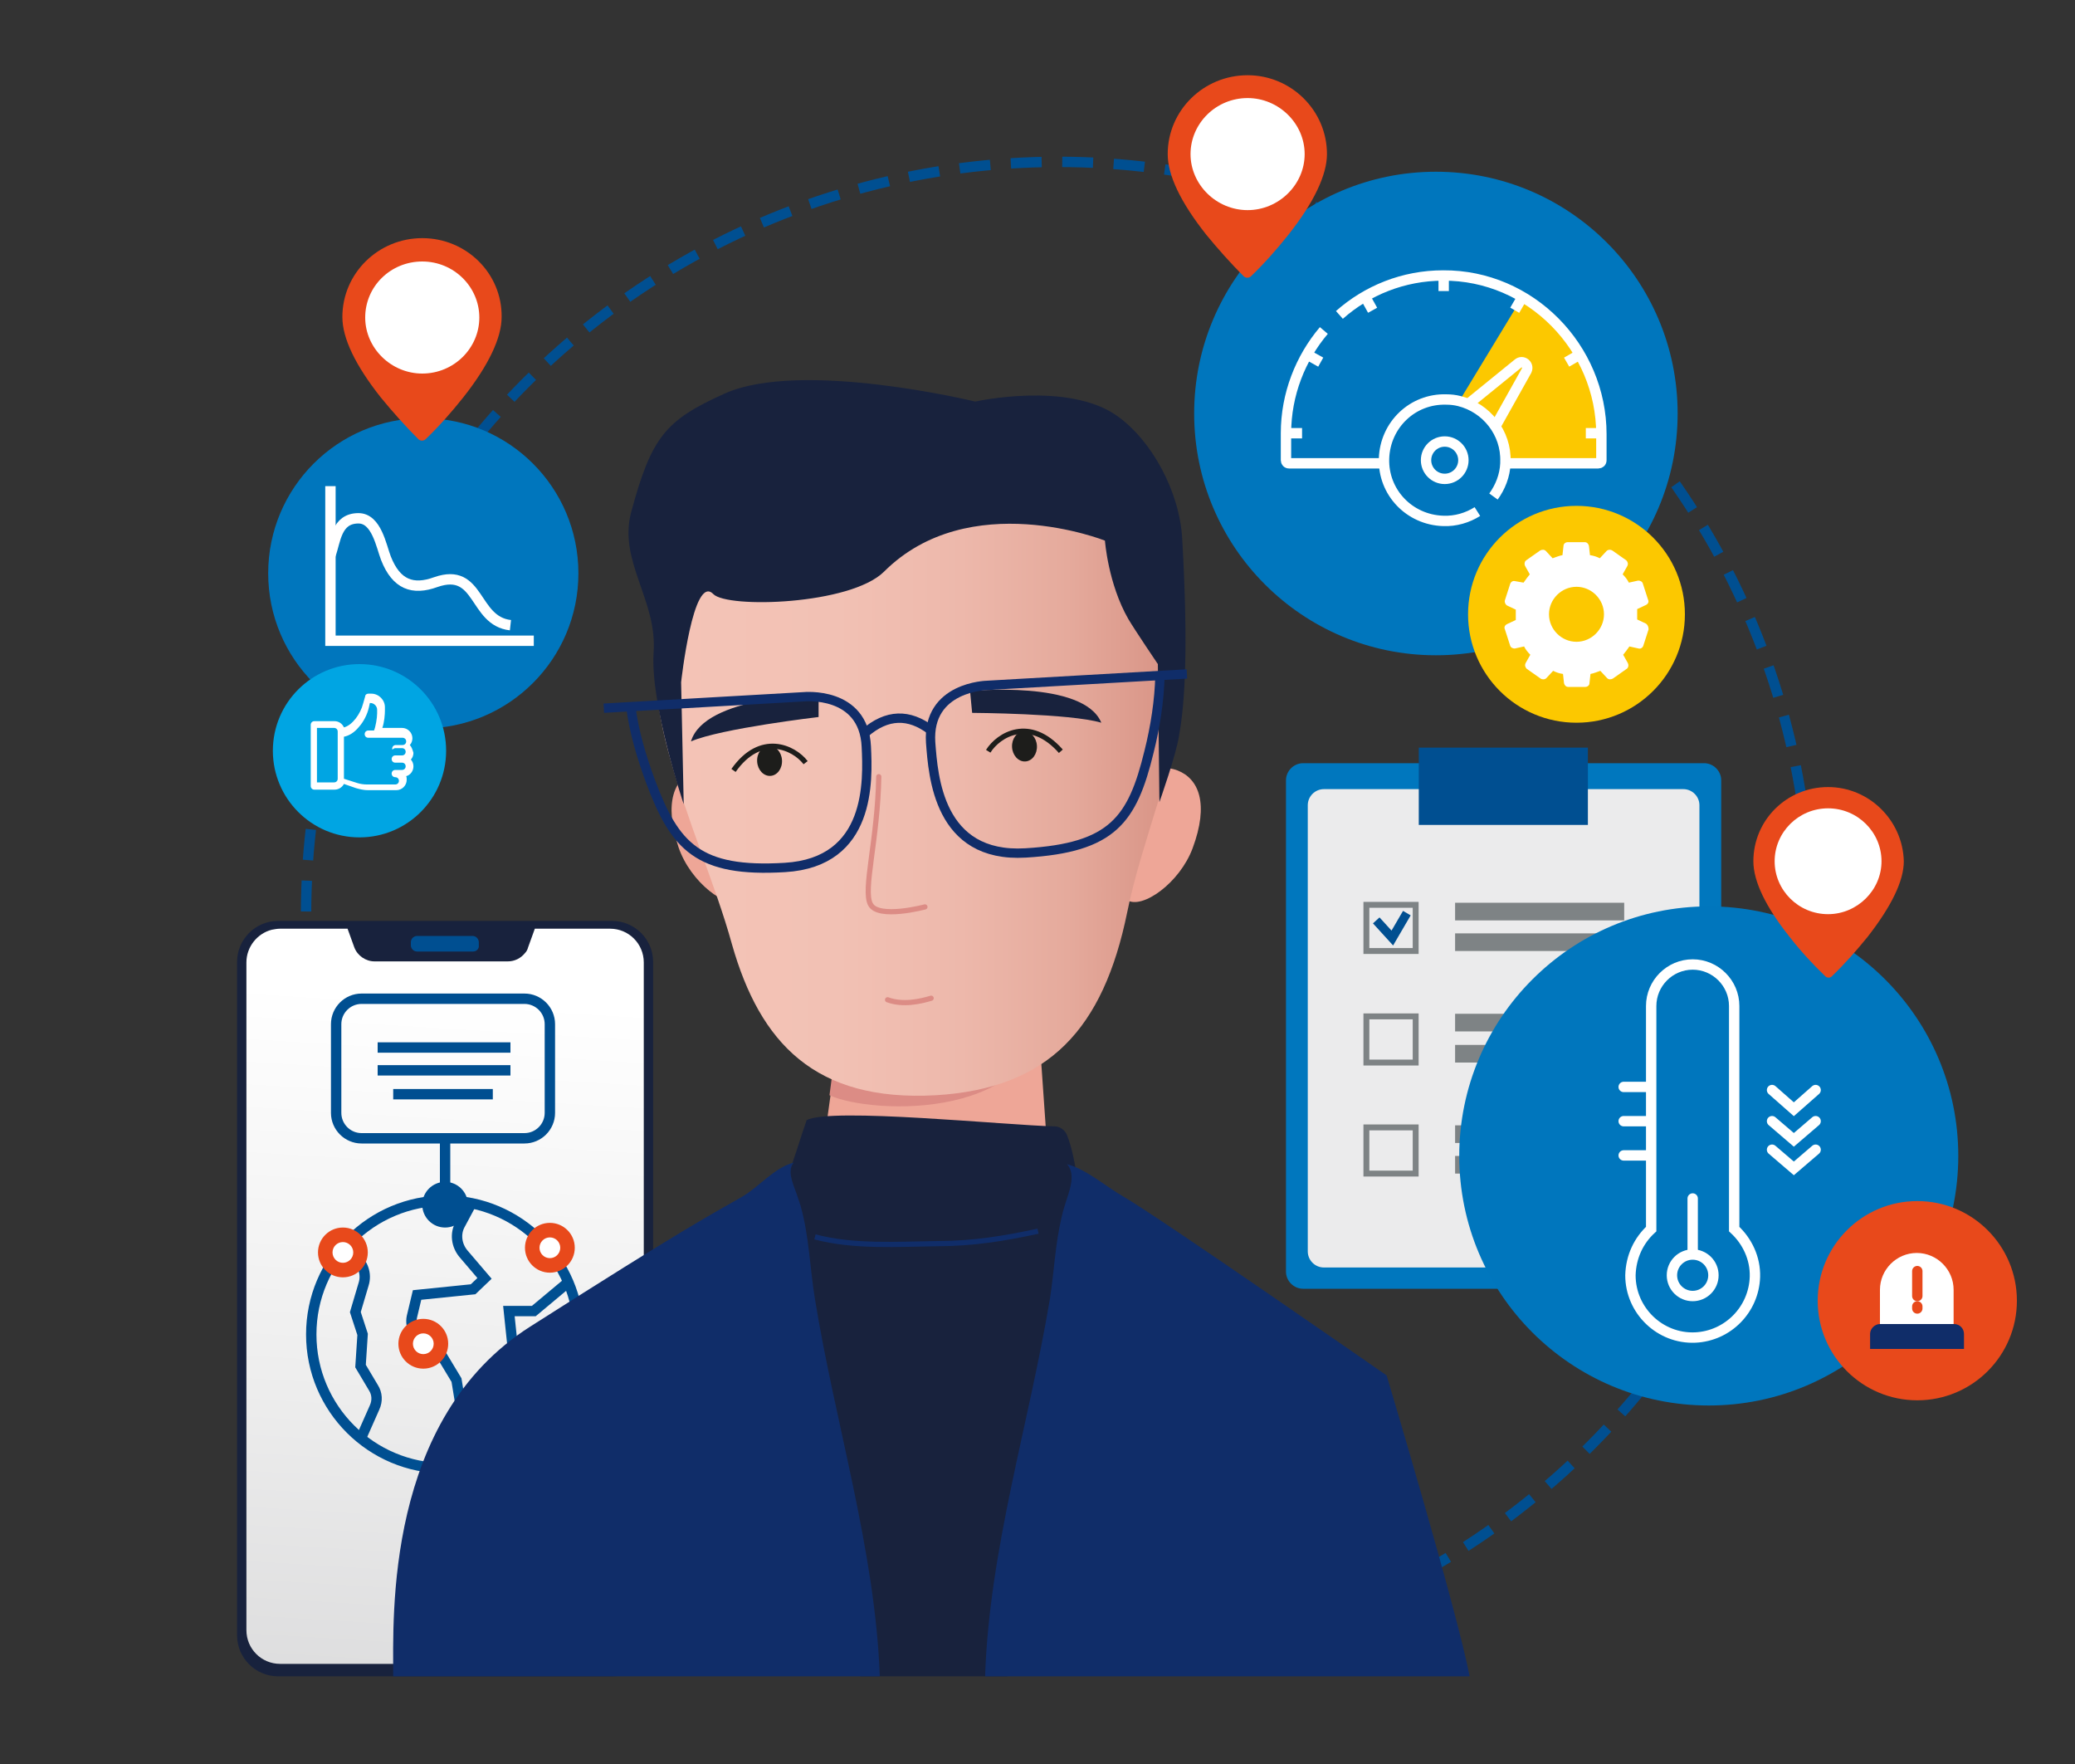 <?xml version="1.0" encoding="UTF-8"?>
<svg xmlns="http://www.w3.org/2000/svg" xmlns:xlink="http://www.w3.org/1999/xlink" version="1.1" id="Ebene_1" x="0px" y="0px" viewBox="0 0 400 340" style="enable-background:new 0 0 400 340;" xml:space="preserve">
<rect x="0" y="0" width="400" height="340" fill="#333333" stroke="none"/>
<style type="text/css">
	.st0{opacity:0.5;}
	.st1{fill:#00A5E3;}
	.st2{fill:#0077BE;}
	.st3{fill:#EBEBEC;}
	.st4{fill:#004F91;}
	.st5{fill:none;stroke:#7E8385;stroke-width:1.138;stroke-miterlimit:10;}
	.st6{fill:#7E8385;}
	.st7{fill:none;stroke:#004F91;stroke-width:1.707;stroke-miterlimit:10;}
	.st8{fill:none;stroke:#004F91;stroke-width:2;stroke-miterlimit:10;stroke-dasharray:5.948,3.966;}
	.st9{fill:#18223D;}
	.st10{fill:#102D69;}
	.st11{fill:url(#SVGID_1_);}
	.st12{fill:none;stroke:#102D69;stroke-miterlimit:10;}
	.st13{fill:#FCC800;}
	.st14{fill:#0076BD;}
	.st15{fill:url(#SVGID_00000048499715132692501050000014420674730855131023_);}
	.st16{fill:url(#SVGID_00000143577169416519226680000009181632876545371057_);}
	.st17{fill:#EF7D00;}
	.st18{fill:#EA5B0C;}
	.st19{fill:#F7A600;}
	.st20{fill:url(#SVGID_00000115497830233196809560000017197812917588982435_);}
	.st21{fill:#FFCB00;}
	.st22{fill:#F18A00;}
	.st23{fill:#FFFFFF;}
	.st24{fill:#B8BABC;}
	.st25{fill:none;stroke:#E8491B;stroke-width:4.174;stroke-linecap:round;}
	.st26{fill:#EBEBEC;stroke:#5F6566;stroke-width:4.174;stroke-linecap:round;}
	.st27{fill:none;stroke:#7E8385;stroke-width:3.131;}
	.st28{fill:none;stroke:#E8491B;stroke-miterlimit:10;}
	.st29{fill:#EEA697;}
	.st30{fill:#DC8C85;}
	.st31{fill:url(#SVGID_00000158734396560496804190000003565047565726805136_);}
	.st32{fill:none;stroke:#E8491B;stroke-width:5;stroke-miterlimit:10;}
	.st33{fill:none;stroke:#EF7D00;stroke-width:4;stroke-miterlimit:10;}
	.st34{fill:none;stroke:#FFFFFF;stroke-width:5;stroke-linecap:round;stroke-linejoin:round;}
	.st35{fill:url(#SVGID_00000152978009108871643210000009993346993533995428_);}
	.st36{fill:url(#SVGID_00000161595565468412572460000001256285106801201055_);}
	.st37{fill:#FFEFB2;}
	.st38{fill:url(#SVGID_00000018238129795321966340000001337471180279524759_);}
	.st39{fill:url(#SVGID_00000092417378400425796950000005460178664866049414_);}
	.st40{fill:url(#SVGID_00000146473491323119790840000009373391552044325785_);}
	.st41{fill:url(#SVGID_00000065058744288373865650000012981034096073550984_);}
	.st42{fill:url(#SVGID_00000167395316910470847950000015922313007784667037_);}
	.st43{fill:url(#SVGID_00000159435601681617201950000012118481786879137980_);}
	.st44{fill:url(#SVGID_00000091734949421641625040000017315864964256479117_);}
	.st45{fill:url(#SVGID_00000044878413286515727350000015969926384558914703_);}
	.st46{fill:url(#SVGID_00000143579660356392443940000011489038868868726682_);}
	.st47{fill:url(#SVGID_00000093888682301228811670000006070134556977058483_);}
	.st48{fill:none;stroke:#EBEBEC;stroke-width:2.456;stroke-miterlimit:10;stroke-dasharray:5.948,3.966;}
	.st49{fill:#B5B7B9;}
	.st50{fill:#5F6566;}
	.st51{fill:#1D1D1B;}
	.st52{fill:none;stroke:#E8491B;stroke-width:1.799;stroke-miterlimit:10;}
	.st53{fill:none;stroke:#DC8C85;stroke-linecap:round;stroke-linejoin:round;stroke-miterlimit:10;}
	.st54{fill:none;stroke:#1D1D1B;stroke-miterlimit:10;}
	.st55{fill:url(#SVGID_00000157282311558070474870000000701271677461777072_);}
	.st56{fill:#E8491B;}
	.st57{fill:#18223D;stroke:#B5B7B9;stroke-width:1.11;}
	.st58{fill-rule:evenodd;clip-rule:evenodd;fill:#FFFFFF;}
	.st59{fill:none;stroke:#FFFFFF;stroke-width:2;stroke-linejoin:round;stroke-miterlimit:10;}
	.st60{fill:none;stroke:#004F91;stroke-width:1.802;stroke-miterlimit:10;stroke-dasharray:4.365,2.91;}
	.st61{fill:url(#SVGID_00000023993043017315164780000013719403966122902207_);}
	.st62{fill:none;stroke:#F18A00;stroke-width:2;stroke-miterlimit:10;}
	.st63{fill:none;stroke:#F18A00;stroke-width:1.969;stroke-miterlimit:10;}
	.st64{fill:#344040;}
	.st65{fill:none;stroke:#E8491B;stroke-width:3.641;stroke-miterlimit:10;}
	.st66{fill:none;}
	.st67{clip-path:url(#SVGID_00000139291090663759423970000017556454819188225212_);fill:#7E8385;}
	.st68{fill:none;stroke:#0077BE;stroke-width:1.75;stroke-miterlimit:10;stroke-dasharray:5,3;}
	.st69{fill:#E2E2E6;}
	.st70{clip-path:url(#SVGID_00000030477690101706198210000015218799198155965349_);}
	.st71{fill:none;stroke:#FFFFFF;stroke-width:1.802;stroke-miterlimit:10;stroke-dasharray:4.365,2.91;}
	.st72{fill:#FFFFFF;stroke:#004F91;stroke-width:2;}
	.st73{fill:none;stroke:#B5B7B9;stroke-width:2;stroke-linecap:round;}
	.st74{fill:none;stroke:#004F91;stroke-width:2;stroke-linecap:round;}
	.st75{fill:none;stroke:#EA5B0C;stroke-width:3;stroke-linecap:round;stroke-linejoin:round;stroke-miterlimit:10;}
	.st76{fill:none;stroke:#E8491B;stroke-width:1.802;stroke-miterlimit:10;stroke-dasharray:4.365,2.91;}
	.st77{fill:#DFDBE6;}
	.st78{fill:none;stroke:url(#SVGID_00000011010732785382378080000007289817391470646706_);stroke-width:6;stroke-miterlimit:10;}
	.st79{fill:#ED7900;}
	.st80{fill:#E95900;}
	.st81{fill:#E84A09;}
	.st82{fill:#EF8500;}
	.st83{fill:#F4A200;}
	.st84{fill:#00A9E5;}
	.st85{fill:#004C91;}
	.st86{fill:#8E3A8E;}
	.st87{fill:#E94491;}
	.st88{fill:#E5338B;}
	.st89{fill:#BB388C;}
	.st90{fill:#37245D;}
	.st91{fill:#7356A0;}
	.st92{fill:url(#SVGID_00000176739011076980617420000010058030584383950474_);}
	.st93{fill:#4C2E75;}
	.st94{fill:#226E6A;}
	.st95{fill:#389A92;}
	.st96{fill:#60BEBB;}
	.st97{fill:#134744;}
	.st98{fill:#1B1C20;}
	.st99{fill:none;stroke:#ED7900;stroke-width:2;stroke-miterlimit:10;}
	.st100{fill:none;stroke:#102D69;stroke-width:2;stroke-miterlimit:10;}
	.st101{fill:url(#SVGID_00000131327929687483522530000008575499149452995261_);}
	.st102{fill:url(#SVGID_00000042004316100340298130000004349187609735456401_);}
	.st103{fill:url(#SVGID_00000083767868557728899790000009308267645080609726_);}
	.st104{fill:url(#SVGID_00000152266052613665337140000015963974594714119340_);}
	.st105{fill:url(#SVGID_00000164484201287365251660000004595380642644491708_);}
	.st106{fill:url(#SVGID_00000101783621544032328740000005683849946382062258_);}
	.st107{fill:url(#SVGID_00000080165369513256446360000007877549333498104710_);}
	.st108{fill:url(#SVGID_00000021097595838731668900000005079838412767245759_);}
	.st109{fill:url(#SVGID_00000003807566116624311620000013469628460555937471_);}
	.st110{fill:url(#SVGID_00000101800997017663863320000010100098053810814343_);}
	.st111{fill:url(#SVGID_00000069366125858415726950000010153373252659703466_);}
	.st112{fill:url(#SVGID_00000059288099585521663950000009962893444296850568_);}
	.st113{fill:url(#SVGID_00000160911059243507054380000004538512771116580512_);}
	.st114{fill:url(#SVGID_00000052817933927205885530000008279500317685485209_);}
	.st115{fill:url(#SVGID_00000114070913468318828020000001793745089121665706_);}
	.st116{fill:url(#SVGID_00000043433696596835719000000005193611837442219695_);}
	.st117{fill:url(#SVGID_00000098919821399627859060000009357707742096336575_);}
	.st118{fill:url(#SVGID_00000152965396754489005500000017696441173541477034_);}
	.st119{fill:url(#SVGID_00000062881580879587387510000012250245141384919474_);}
	.st120{fill:url(#SVGID_00000068635927359835153450000004043419792015558787_);}
	.st121{fill:url(#SVGID_00000059272769305567036900000013001330895686269824_);}
	.st122{fill:none;stroke:#000000;stroke-width:0.75;stroke-miterlimit:10;}
	.st123{clip-path:url(#SVGID_00000128450737775803523540000012772243701732786835_);}
	.st124{clip-path:url(#SVGID_00000080168559826145183830000008350186226293777586_);fill:#FFCB00;}
	.st125{clip-path:url(#SVGID_00000080168559826145183830000008350186226293777586_);fill:#F7A600;}
	.st126{clip-path:url(#SVGID_00000080168559826145183830000008350186226293777586_);fill:#F18A00;}
	.st127{clip-path:url(#SVGID_00000080168559826145183830000008350186226293777586_);fill:#EF7D00;}
	.st128{clip-path:url(#SVGID_00000080168559826145183830000008350186226293777586_);fill:#EA5B0C;}
	.st129{clip-path:url(#SVGID_00000080168559826145183830000008350186226293777586_);fill:#E8491B;}
	.st130{fill:url(#SVGID_00000155104948697119838000000011657388707441041824_);}
	.st131{fill:url(#SVGID_00000100349210749036613880000004995027145088661416_);}
	.st132{fill:url(#SVGID_00000038415361645017601710000004781897935228815493_);}
	.st133{fill:none;stroke:#102D69;stroke-width:1.799;stroke-miterlimit:10;}
	.st134{fill:url(#SVGID_00000013895407941091651000000014755929387368827529_);}
	.st135{fill:url(#SVGID_00000094598195905535462960000005303804656394048936_);}
	.st136{fill:url(#SVGID_00000025404555063011581840000009242981534940884879_);}
	.st137{fill:url(#SVGID_00000181052801758347001440000007559999810590202019_);}
	.st138{fill:url(#SVGID_00000101810561772785925440000013202319971932938125_);}
	.st139{fill:url(#SVGID_00000158019103766721905500000016083313778396937122_);}
	.st140{fill:url(#SVGID_00000166659304592245094730000016981330778424230827_);}
	.st141{fill:url(#SVGID_00000065062475194964644900000001864103077556661917_);}
	.st142{fill:url(#SVGID_00000047037425679958936150000015710849123900264583_);}
	.st143{fill:url(#SVGID_00000124133478654301268410000017304784759672938386_);}
	.st144{fill:url(#SVGID_00000025432255045157684230000016078217713196061629_);}
	.st145{fill:url(#SVGID_00000029751553445716932590000014353883830381427632_);}
	.st146{fill:url(#SVGID_00000040567222108266282720000017714449369762968211_);}
	.st147{fill:url(#SVGID_00000043448253771176767590000011736807876552327050_);}
	.st148{clip-path:url(#SVGID_00000166642964309713198650000002653741845945825429_);}
	.st149{fill:url(#SVGID_00000176019129026347551060000008775815563030468758_);}
	.st150{fill:none;stroke:#EF7D00;stroke-width:1.802;stroke-miterlimit:10;stroke-dasharray:4.365,3;}
	.st151{fill:none;stroke:#EF7D00;stroke-width:2;stroke-miterlimit:10;stroke-dasharray:4.365,3;}
	.st152{fill:none;stroke:#004F91;stroke-width:1.913;stroke-miterlimit:10;stroke-dasharray:4.633,3.088;}
	.st153{fill:none;stroke:#EBEBEC;stroke-width:1.802;stroke-miterlimit:10;}
	.st154{fill:url(#SVGID_00000155109922395183346840000016368974120865783443_);}
	.st155{fill:url(#SVGID_00000121983432723511241480000016073541766305599384_);}
	.st156{fill:url(#SVGID_00000166665332531446552830000003805555562026904985_);}
	.st157{fill:url(#SVGID_00000049937067725672831170000012350414468805369480_);}
	.st158{clip-path:url(#SVGID_00000143591212679064002750000006464430528442220212_);fill:#7E8385;}
	.st159{clip-path:url(#SVGID_00000125569176449322613270000002780054721500620966_);}
	.st160{fill:none;stroke:#004F91;stroke-width:2;stroke-miterlimit:10;}
	.st161{fill:none;stroke:#E8491B;stroke-width:2;stroke-miterlimit:10;}
	.st162{fill:none;stroke:#FFFFFF;stroke-width:1.75;stroke-linecap:round;stroke-miterlimit:10;}
	.st163{fill:#FFFFFF;stroke:#FFFFFF;stroke-width:1.75;stroke-linecap:round;stroke-miterlimit:10;}
	.st164{fill:url(#SVGID_00000080175107114558596800000017194562018288891783_);}
	.st165{fill:none;stroke:#18223D;stroke-miterlimit:10;}
	.st166{fill:none;stroke:#FFFFFF;stroke-width:1.75;stroke-linecap:round;stroke-linejoin:round;stroke-miterlimit:10;}
	.st167{fill:none;stroke:#EF7D00;stroke-width:2.456;stroke-miterlimit:10;stroke-dasharray:5.948,3.966;}
	.st168{fill:none;stroke:#FFFFFF;stroke-width:2;stroke-linecap:round;stroke-miterlimit:10;}
	.st169{fill:#D58E1E;}
	.st170{fill:none;stroke:#B8BABC;stroke-width:2;stroke-miterlimit:10;}
	.st171{fill:none;stroke:#B8BABC;stroke-width:1.969;stroke-miterlimit:10;}
	.st172{clip-path:url(#SVGID_00000145750398649725349310000006012919550463776132_);fill:#F7A600;}
	.st173{clip-path:url(#SVGID_00000071535887306127106250000012952643145761626039_);}
	.st174{fill:url(#SVGID_00000175300301303895895230000004343972408523292075_);}
	.st175{fill:url(#SVGID_00000170988420744616249430000004653198857767867053_);}
	.st176{fill:url(#SVGID_00000103951793228740158560000014353942840728526981_);}
	.st177{clip-path:url(#SVGID_00000035502398239336788020000013242911775598751423_);fill:#EBEBEC;}
	.st178{clip-path:url(#SVGID_00000035502398239336788020000013242911775598751423_);fill:#B8BABC;}
	.st179{clip-path:url(#SVGID_00000035502398239336788020000013242911775598751423_);fill:#7E8385;}
	.st180{clip-path:url(#SVGID_00000035502398239336788020000013242911775598751423_);fill:#5F6566;}
	.st181{clip-path:url(#SVGID_00000035502398239336788020000013242911775598751423_);fill:#344040;}
	.st182{fill:none;stroke:#102D69;stroke-width:1.138;stroke-miterlimit:10;}
	.st183{fill:none;stroke:#102D69;stroke-width:1.707;stroke-miterlimit:10;}
	.st184{fill:none;stroke:#FFFFFF;stroke-width:2;stroke-miterlimit:10;}
	.st185{fill:none;stroke:#E8491B;stroke-width:2;stroke-linecap:round;stroke-miterlimit:10;}
	.st186{clip-path:url(#SVGID_00000051368660229134624580000008002061324127167389_);}
	.st187{opacity:0.24;fill:#00A5E3;}
	.st188{fill:none;stroke:#00A5E3;stroke-width:1.802;stroke-miterlimit:10;stroke-dasharray:4.365,2.91;}
	.st189{fill:url(#SVGID_00000033345337058838851550000008348969104570257812_);}
	.st190{clip-path:url(#SVGID_00000101807463962914797710000015318668898744332960_);}
	.st191{clip-path:url(#SVGID_00000059289722156735155640000010617631820728619709_);}
	.st192{clip-path:url(#SVGID_00000032626707580187886490000000454117662157710232_);}
	.st193{clip-path:url(#SVGID_00000145767222085312707590000002498630620619374743_);}
	.st194{clip-path:url(#SVGID_00000049933605702845587490000014686665138213722297_);}
	.st195{clip-path:url(#SVGID_00000148640823995415001840000016211862701366282659_);}
	.st196{fill:none;stroke:#FFCB00;stroke-width:2.717;stroke-miterlimit:10;}
	.st197{fill:none;stroke:#FFFFFF;stroke-width:2.456;stroke-miterlimit:10;}
	.st198{fill:#00A5E3;stroke:#FFFFFF;stroke-width:2.456;stroke-miterlimit:10;}
	.st199{fill:none;stroke:#FFCB00;stroke-width:3;stroke-miterlimit:10;}
	.st200{fill:#FFFFFF;stroke:#FFFFFF;stroke-width:0.639;stroke-miterlimit:10;}
	.st201{fill:none;stroke:#FFFFFF;stroke-width:2.552;stroke-linecap:round;}
	.st202{fill:#FFFFFF;stroke:#FFFFFF;stroke-width:0.693;}
	.st203{fill:#FFFFFF;stroke:#FFFFFF;stroke-width:0.462;}
	.st204{fill:none;stroke:#FFFFFF;stroke-width:1.847;stroke-linecap:round;stroke-linejoin:round;stroke-miterlimit:10;}
	.st205{fill:#F18A00;stroke:#FFFFFF;stroke-width:2;stroke-miterlimit:10;}
	.st206{fill:none;stroke:#B8BABC;stroke-miterlimit:10;}
</style>
<g>
	<path class="st2" d="M328.5,248.4h-77.3c-1.8,0-3.3-1.5-3.3-3.3v-94.7c0-1.8,1.5-3.3,3.3-3.3h77.3c1.8,0,3.3,1.5,3.3,3.3v94.7   C331.8,246.9,330.3,248.4,328.5,248.4z"></path>
	<path class="st3" d="M324.5,244.3h-69.3c-1.7,0-3.1-1.4-3.1-3.1v-86c0-1.7,1.4-3.1,3.1-3.1h69.3c1.7,0,3.1,1.4,3.1,3.1v86   C327.5,243,326.2,244.3,324.5,244.3z"></path>
	<rect x="273.5" y="144.1" class="st4" width="32.6" height="14.9"></rect>
	<g>
		<rect x="263.4" y="174.4" class="st5" width="9.5" height="8.9"></rect>
		<rect x="280.5" y="174" class="st6" width="32.6" height="3.4"></rect>
		<rect x="280.5" y="179.9" class="st6" width="28.8" height="3.4"></rect>
	</g>
	<g>
		<rect x="263.4" y="195.9" class="st5" width="9.5" height="8.9"></rect>
		<rect x="280.5" y="195.4" class="st6" width="23.6" height="3.4"></rect>
		<rect x="280.5" y="201.4" class="st6" width="31.2" height="3.4"></rect>
	</g>
	<g>
		<g>
			<rect x="263.4" y="217.3" class="st5" width="9.5" height="8.9"></rect>
			<rect x="280.5" y="216.9" class="st6" width="35.6" height="3.4"></rect>
		</g>
		<rect x="280.5" y="222.8" class="st6" width="31.9" height="3.4"></rect>
	</g>
	<polyline class="st7" points="265.3,177.4 268.4,180.8 271.2,176  "></polyline>
</g>
<circle class="st8" cx="204" cy="176.2" r="145"></circle>
<circle class="st14" cx="329.4" cy="222.8" r="48.1"></circle>
<g>
	<g>
		<path class="st9" d="M118,323.1H53.6c-4.3,0-7.9-3.5-7.9-7.9V185.4c0-4.3,3.5-7.9,7.9-7.9H118c4.3,0,7.9,3.5,7.9,7.9v129.9    C125.9,319.5,122.4,323.1,118,323.1z"></path>
		<path class="st4" d="M91.2,183.4H80.4c-0.7,0-1.2-0.6-1.2-1.2v-0.6c0-0.7,0.6-1.2,1.2-1.2h10.7c0.7,0,1.2,0.6,1.2,1.2v0.6    C92.4,182.9,91.8,183.4,91.2,183.4z"></path>
		<linearGradient id="SVGID_1_" gradientUnits="userSpaceOnUse" x1="89.453" y1="189.922" x2="80.976" y2="329.023">
			<stop offset="1.426899e-02" style="stop-color:#FFFFFF"></stop>
			<stop offset="0.576" style="stop-color:#EDEDED"></stop>
			<stop offset="1" style="stop-color:#DCDCDD"></stop>
		</linearGradient>
		<path class="st11" d="M117.6,179h-14.5l-1.3,3.6c-0.1,0.4-0.3,0.8-0.6,1.1c-0.8,1-2,1.6-3.3,1.6H72.2c-1.7,0-3.3-1.1-3.9-2.7    L67,179H54c-0.5,0-1.1,0.1-1.6,0.2c-2.8,0.7-4.9,3.3-4.9,6.3v31.1v97.6c0,3.6,2.9,6.5,6.5,6.5h37.9h25.7c3.6,0,6.5-2.9,6.5-6.5    v-26.6v-75.4v-26.7C124.1,181.9,121.2,179,117.6,179z"></path>
	</g>
</g>
<path class="st29" d="M214.9,157.8c-2.5,6.7-0.6,13.7,2.4,15.7c2.9,1.8,10.1-3.3,12.6-10c3.2-8.6,1.2-13.4-2.9-15  C222.9,146.9,218,149.6,214.9,157.8z"></path>
<path class="st29" d="M146,158.1c2.3,6.8,0.1,13.8-2.9,15.6c-2.9,1.7-10-3.6-12.3-10.4c-2.9-8.7-0.8-13.4,3.4-14.9  S143.2,149.8,146,158.1z"></path>
<path class="st29" d="M162.4,194.5l-4.5,32.5c15.6,12.2,30.5,13.3,44.6,3.3l-2.5-35.8H162.4z"></path>
<path class="st30" d="M162.2,193.7c1.2,2.3,36.1-1.2,39.4-1.2c0,23.9-33.8,22.3-41.7,18.6L162.2,193.7z"></path>
<linearGradient id="SVGID_00000089564283440683424150000003808732896711443376_" gradientUnits="userSpaceOnUse" x1="126.296" y1="147.711" x2="228.236" y2="147.711">
	<stop offset="0" style="stop-color:#F4C4B7"></stop>
	<stop offset="0.345" style="stop-color:#F2C1B4"></stop>
	<stop offset="0.579" style="stop-color:#EDB8AB"></stop>
	<stop offset="0.78" style="stop-color:#E5AA9C"></stop>
	<stop offset="0.961" style="stop-color:#D99587"></stop>
	<stop offset="1" style="stop-color:#D68F81"></stop>
</linearGradient>
<path style="fill:url(#SVGID_00000089564283440683424150000003808732896711443376_);" d="M128.7,144.4c3.6,13.6,9.2,26,12.4,37.6  c5.4,19,16,30.4,39.3,29.1c21.8-1.3,32.3-12.8,36.9-35.3c2.8-13.9,9.7-29.4,10.6-42c3.2-43.4-25.7-51-52.9-49.4  C148,86,117.4,101.6,128.7,144.4z"></path>
<path class="st53" d="M169.4,149.7c-0.2,12.1-3.1,21.8-1.6,24.6c1.5,2.9,10.5,0.5,10.5,0.5"></path>
<ellipse transform="matrix(0.998 -5.813443e-02 5.813443e-02 0.998 -8.28 8.874)" class="st51" cx="148.4" cy="146.7" rx="2.4" ry="2.9"></ellipse>
<path class="st54" d="M141.4,148.5c5.2-7.4,11.6-4.5,13.9-1.5"></path>
<ellipse transform="matrix(0.999 -5.426966e-02 5.426966e-02 0.999 -7.515 10.927)" class="st51" cx="197.4" cy="143.8" rx="2.4" ry="2.9"></ellipse>
<path class="st54" d="M204.5,144.8c-6-6.8-12-3.2-14,0"></path>
<path class="st53" d="M179.5,192.4c-2,0.6-5.4,1.4-8.4,0.3"></path>
<path class="st9" d="M157.8,133.9l0,4.3c0,0-18.8,2.2-24.6,4.7C135.8,134.1,157.8,133.9,157.8,133.9z"></path>
<path class="st9" d="M187,133.2l0.4,4.2c0,0,18.9,0.1,24.9,1.9C208.9,131,187,133.2,187,133.2z"></path>
<path class="st9" d="M223.5,154.6l-0.3-26.6c0,0-4.4-6.5-5.7-8.7c-3.9-6.8-4.5-15.1-4.5-15.1s-26.2-10.4-42.6,6  c-6.5,6.4-30.2,7.1-32.9,4.3c-3.9-4-6.2,17-6.2,17l0.5,23.5c0,0-6.5-19.2-5.8-29.3c0.7-10.1-6.9-17.6-4.3-27.1  c3.9-14.4,6.6-17.6,17.9-22.7c14.7-6.7,48.4,1.5,48.4,1.5s17.9-4,27.4,2.8c6.6,4.7,12,14.5,12.5,23.7c1.2,21.3,0.5,31.7-0.6,37.8  C226.8,145.3,223.5,154.6,223.5,154.6z"></path>
<g>
	<path class="st133" d="M116.4,136.5l38.5-2.2c0,0,11.6-1.2,12.1,9.6c0.3,6.5,1,22.3-15.7,23.3s-21.2-4-25.9-16.6   c-1.7-4.6-3.2-9.6-3.8-14.4"></path>
	<path class="st133" d="M228.8,129.9l-38.5,2.2c0,0-11.6,0.2-10.9,11c0.5,6.5,1.5,22.3,18.3,21.3c16.8-1,20.6-6.4,23.8-19.5   c1.2-4.8,2-9.9,2.1-14.7"></path>
	<path class="st133" d="M179.4,140.7c-4.1-3.1-8.4-3.2-12.8,0.7"></path>
</g>
<path class="st9" d="M155.5,215.9c-1.9,5.4-3.2,10.7-5.9,15.5c-2.4,4.3-0.8,7.4,2.7,10.3c3.6,2.9,7.1,4.5,11.8,5  c9.2,1.2,15.5,2.6,24.8,2.7c7.6,0,10.9,0.5,15.9-3.6c2.4-2,7.8-4.7,6.9-8c-0.9-3.7-3.5-6.8-4.1-10.9c-0.4-2.7-0.9-5.5-1.9-8.1  c-0.4-1-1.4-1.7-2.4-1.7C194,216.9,160.1,213.4,155.5,215.9z"></path>
<path class="st9" d="M211.6,241.4c-0.7,2.3-1.5,4.6-2,6.7c-1.9,9.5-3.5,19.2-5,28.8c-1.7,11-3.5,22.3-6.3,33.1  c-1.2,4.4-2.7,8.7-4.1,13.1h-28.3c-0.5-1.7-0.9-3.9-1.3-5.2c-1.6-5.1-3.8-9.7-5.3-14.9c-2.8-9.1-5.7-18.9-7.3-28.4  c-2-12.2-2.5-24.1-3.3-36.4c-0.2-2.6,1.8-5,4.1-7.5c0.4,0.2,0.8,0.3,1.2,0.4c5.2,1.9,7.7,2.5,13.6,3.6c7.2,1.3,14.4,1.2,21.7,0.8  c5.1-0.2,10.2-0.5,15.3-0.6c0.7,0,1.4,0,2.2-0.1h0.1C210.1,234.8,212.5,238.2,211.6,241.4z"></path>
<path class="st12" d="M157.1,238.4c7.5,2,16.1,1.4,23.7,1.3c6.7,0,12.9-1,19.3-2.4"></path>
<path class="st10" d="M283.3,323.1h-93.4c0.8-24.5,8.5-48.8,12.5-72.8c0.8-5.2,1-10.3,2.2-15.5c0.2-0.9,0.4-1.7,0.7-2.6  c0.8-2.6,2.2-5.8,0.4-7.8c3.6,0.9,7.5,4.3,10.8,6.2c6.8,3.9,50.8,34.5,50.8,34.5S280.9,310.5,283.3,323.1z"></path>
<g>
	<g>
		<path id="path1815_00000145021332352286395890000015608784420761722039_" class="st12" d="M111.6,257.2    c0,14.3-11.6,25.8-25.8,25.8S60,271.5,60,257.2s11.6-25.8,25.8-25.8S111.6,243,111.6,257.2z"></path>
		<path id="path1819_00000175298029238403965160000011861174425655243707_" class="st12" d="M90.9,231.9l-2.2,4.1    c-1,1.8-0.7,4,0.6,5.6l4.1,4.8l-2.2,2.1l-10.8,1.1l-1,4.2c-0.4,1.9,0.6,3.9,2.4,4.6l2.1,0.8l4.1,6.8l0.8,4.9    c0.3,1.6,1.7,2.8,3.3,2.8c1.8,0,3.4-1.1,4.1-2.8l3-7.7l-1.1-10.5h4.8l6.7-5.6"></path>
		<path id="path1823_00000111160227436721384780000003263218989382211245_" class="st12" d="M66.1,240.5l2.3,1.8    c1.6,1.2,2.3,3.3,1.7,5.2l-1.6,5.4l1.4,4.3l-0.4,6.1l2.5,4.2c0.7,1.1,0.8,2.5,0.2,3.8l-2.7,6.1"></path>
	</g>
	<g>
		<path id="path1815_00000070828606641565280070000004306743472745132700_" class="st160" d="M111.6,257.2    c0,14.3-11.6,25.8-25.8,25.8S60,271.5,60,257.2s11.6-25.8,25.8-25.8S111.6,243,111.6,257.2z"></path>
		<path id="path1819_00000178927440425278926050000003454290599577717429_" class="st160" d="M90.9,231.9l-2.2,4.1    c-1,1.8-0.7,4,0.6,5.6l4.1,4.8l-2.2,2.1l-10.8,1.1l-1,4.2c-0.4,1.9,0.6,3.9,2.4,4.6l2.1,0.8l4.1,6.8l0.8,4.9    c0.3,1.6,1.7,2.8,3.3,2.8c1.8,0,3.4-1.1,4.1-2.8l3-7.7l-1.1-10.5h4.8l6.7-5.6"></path>
		<path id="path1823_00000157279949899567756480000003541751985740835234_" class="st160" d="M66.1,240.5l2.3,1.8    c1.6,1.2,2.3,3.3,1.7,5.2l-1.6,5.4l1.4,4.3l-0.4,6.1l2.5,4.2c0.7,1.1,0.8,2.5,0.2,3.8l-2.7,6.1"></path>
	</g>
</g>
<circle class="st4" cx="85.8" cy="232.2" r="4.4"></circle>
<line class="st160" x1="85.8" y1="219.4" x2="85.8" y2="232.2"></line>
<path class="st160" d="M101.1,219.4H69.7c-2.7,0-4.9-2.2-4.9-4.9v-17.1c0-2.7,2.2-4.9,4.9-4.9h31.4c2.7,0,4.9,2.2,4.9,4.9v17.1  C106,217.2,103.8,219.4,101.1,219.4z"></path>
<line class="st160" x1="72.8" y1="201.9" x2="98.4" y2="201.9"></line>
<line class="st160" x1="72.8" y1="206.3" x2="98.4" y2="206.3"></line>
<line class="st160" x1="75.8" y1="210.9" x2="95" y2="210.9"></line>
<path class="st10" d="M169.6,323.1H75.8c0-11.6-1.6-49.6,26.4-67.4c30.3-19.3,34-21.1,40.8-25c3.3-1.9,6.3-5.7,10-6.6  c-1.5,1.7,0.2,4.7,0.9,7c0.1,0.4,0.3,0.8,0.4,1.2c1.7,6,1.8,12,2.8,18.1C161,274.4,168.7,298.7,169.6,323.1z"></path>
<g>
	<ellipse class="st23" cx="352.3" cy="165.9" rx="11.1" ry="10.9"></ellipse>
	<g id="_26-share_00000026846715827365042700000001211577905132593851_">
		<g id="glyph_00000175286964939480947650000004957536901976214705_">
			<path class="st56" d="M352.4,151.7c-8,0-14.4,6.4-14.4,14.3c0,3.8,2.3,8.7,7,14.6c2.1,2.7,4.4,5.2,6.9,7.6c0.3,0.3,0.9,0.3,1.2,0     c2.5-2.4,4.7-4.9,6.9-7.6c4.6-5.9,7-10.8,7-14.6C366.8,158.1,360.3,151.7,352.4,151.7L352.4,151.7z M352.4,176.2     c-5.7,0-10.3-4.6-10.3-10.2c0-5.6,4.6-10.2,10.3-10.2c5.7,0,10.3,4.6,10.3,10.2S358,176.2,352.4,176.2z"></path>
		</g>
	</g>
</g>
<g>
	<circle class="st56" cx="66.1" cy="241.4" r="4.8"></circle>
	<circle class="st23" cx="66.1" cy="241.4" r="2"></circle>
</g>
<g>
	<circle class="st56" cx="106" cy="240.5" r="4.8"></circle>
	<circle class="st23" cx="106" cy="240.5" r="2"></circle>
</g>
<g>
	<circle class="st56" cx="81.6" cy="259" r="4.8"></circle>
	<circle class="st23" cx="81.6" cy="259" r="2"></circle>
</g>
<g>
	<g>
		<circle class="st14" cx="81.6" cy="110.5" r="29.9"></circle>
		<polyline class="st184" points="63.7,93.7 63.7,123.5 102.9,123.5   "></polyline>
		<path class="st184" d="M63.7,107c1-2.7,1.1-7.1,5.4-7.1c3.5,0,4.4,5.4,5.3,7.7c2,5.1,5.2,6.2,9.6,4.6c8.6-3,7.2,7.5,14.4,8.3"></path>
	</g>
	<g>
		<circle class="st1" cx="69.3" cy="144.7" r="16.7"></circle>
		<g>
			<g>
				<path class="st23" d="M79,143.6c0.3-0.3,0.5-0.8,0.5-1.3c0-1.1-0.9-2-2-2h-3.8c0.4-1.1,0.5-2.7,0.5-3.3v-0.7      c0-1.4-1.2-2.6-2.6-2.6H71c-0.3,0-0.6,0.2-0.6,0.5l-0.4,1.4c-0.5,2-2.1,4.2-3.7,4.6c-0.3-0.7-1-1.2-1.8-1.2h-3.9      c-0.4,0-0.7,0.3-0.7,0.7v11.8c0,0.4,0.3,0.7,0.7,0.7h3.9c0.8,0,1.5-0.5,1.8-1.1l2.3,0.8c0.7,0.2,1.5,0.4,2.3,0.4h5.5      c1.1,0,2-0.9,2-2c0-0.3,0-0.5-0.1-0.7c0.8-0.2,1.4-1,1.4-1.9c0-0.5-0.2-1-0.5-1.3c0.3-0.3,0.5-0.8,0.5-1.3      C79.5,144.4,79.3,143.9,79,143.6z M65.1,150.1c0,0.4-0.3,0.7-0.7,0.7h-3.3v-10.5h3.3c0.4,0,0.7,0.3,0.7,0.7V150.1z M76.2,144.2      h1.3c0.4,0,0.7,0.3,0.7,0.7c0,0.4-0.3,0.7-0.7,0.7h-1.3c-0.4,0-0.7,0.3-0.7,0.7s0.3,0.7,0.7,0.7h1.3c0.4,0,0.7,0.3,0.7,0.7      c0,0.4-0.3,0.7-0.7,0.7h-1.3c-0.4,0-0.7,0.3-0.7,0.7s0.3,0.7,0.7,0.7c0.4,0,0.7,0.3,0.7,0.7c0,0.4-0.3,0.7-0.7,0.7h-5.5      c-0.6,0-1.3-0.1-1.9-0.3l-2.5-0.8v-8.1c1-0.2,2-0.8,2.9-1.9c0.9-1,1.6-2.4,1.9-3.7l0.2-0.9h0.1c0.7,0,1.3,0.6,1.3,1.3v0.7      c0,0.9-0.3,2.6-0.6,3.3H71c-0.4,0-0.7,0.3-0.7,0.7s0.3,0.7,0.7,0.7h6.6c0.4,0,0.7,0.3,0.7,0.7c0,0.4-0.3,0.7-0.7,0.7h-1.3      c-0.4,0-0.7,0.3-0.7,0.7S75.8,144.2,76.2,144.2z"></path>
			</g>
		</g>
	</g>
	<g>
		<ellipse class="st23" cx="81.3" cy="61" rx="11.8" ry="11.6"></ellipse>
		<g id="_26-share_00000147206014200564826560000005166396924237926841_">
			<g id="glyph_00000106122980577325553780000006953016097176862898_">
				<path class="st56" d="M81.4,45.9c-8.5,0-15.4,6.8-15.4,15.2c0,4.1,2.5,9.3,7.4,15.5c2.3,2.8,4.7,5.5,7.3,8.1      c0.4,0.3,0.9,0.3,1.3,0c2.6-2.5,5-5.2,7.3-8.1c4.9-6.2,7.4-11.5,7.4-15.5C96.8,52.7,89.9,45.9,81.4,45.9L81.4,45.9z M81.4,72      c-6,0-11-4.9-11-10.8c0-6,4.9-10.8,11-10.8s11,4.9,11,10.8S87.5,72,81.4,72z"></path>
			</g>
		</g>
	</g>
</g>
<circle class="st14" cx="276.8" cy="79.7" r="46.6"></circle>
<g>
	<ellipse class="st23" cx="240.4" cy="29.5" rx="11.8" ry="11.6"></ellipse>
	<g id="_26-share_00000127729532372714786840000000706428193886559385_">
		<g id="glyph_00000137111936424201194530000016180291227360457636_">
			<path class="st56" d="M240.5,14.5c-8.5,0-15.4,6.8-15.4,15.2c0,4.1,2.5,9.3,7.4,15.5c2.3,2.8,4.7,5.5,7.3,8.1     c0.4,0.3,0.9,0.3,1.3,0c2.6-2.5,5-5.2,7.3-8.1c4.9-6.2,7.4-11.5,7.4-15.5C255.8,21.3,248.9,14.5,240.5,14.5L240.5,14.5z      M240.5,40.5c-6,0-11-4.9-11-10.8s4.9-10.8,11-10.8c6,0,11,4.9,11,10.8S246.5,40.5,240.5,40.5z"></path>
		</g>
	</g>
</g>
<g>
	<path class="st13" d="M308.1,89.3h-17.9c0-0.1,0-0.2,0-0.3c0.1-5.6-3.7-10.4-8.9-11.7l12.2-20.1c0,0,1.1-2.1,9.8,9.7   C312,78.6,308.1,89.3,308.1,89.3z"></path>
	<g>
		<path id="path5451" class="st184" d="M266.7,89.3h-18.2c-0.4,0-0.6-0.3-0.6-0.6v-5.2c0-7.5,2.8-14.5,7.3-19.8"></path>
		<path id="path5455" class="st184" d="M258.2,60.7c5.3-4.7,12.3-7.6,20-7.6c16.8-0.1,30.5,13.9,30.5,30.6v5c0,0.4-0.3,0.6-0.6,0.6    h-18.2"></path>
		<path id="path5459" class="st184" d="M288.2,82.3l6.1-10.9c0.5-1.1-0.8-2.1-1.7-1.3l-9.6,7.8"></path>
		<path class="st184" d="M284.8,98.6c-1.9,1.2-4.2,1.9-6.6,1.8c-6.5-0.2-11.6-5.5-11.4-12s5.5-11.6,12-11.4c0.9,0,1.7,0.1,2.5,0.3    c5.2,1.3,9.1,6.1,8.9,11.7c0,0.1,0,0.2,0,0.3c-0.1,2.4-1,4.6-2.3,6.4"></path>
		<path id="path5471" class="st184" d="M278.3,56.1v-3.1"></path>
		<path id="path5475" class="st184" d="M293.5,57.2l-1.5,2.6"></path>
		<path id="path5479" class="st184" d="M304.6,68.3l-2.6,1.5"></path>
		<path id="path5483" class="st184" d="M251,83.5l-3.1,0"></path>
		<path id="path5487" class="st184" d="M305.7,83.5h3.1"></path>
		<path id="path5491" class="st184" d="M254.6,69.8l-2.7-1.5"></path>
		<path id="path5495" class="st184" d="M264.6,59.8l-1.5-2.7"></path>
	</g>
	<circle class="st184" cx="278.5" cy="88.7" r="3.6"></circle>
</g>
<g>
	<circle class="st13" cx="303.9" cy="118.4" r="20.9"></circle>
</g>
<g>
	<g>
		<path class="st23" d="M317.3,120.2l-1.7-0.8c0-0.3,0-0.7,0-1c0-0.3,0-0.6,0-1l1.7-0.8c0.4-0.2,0.6-0.6,0.4-1l-1-3.1    c-0.1-0.4-0.5-0.6-0.9-0.6l-1.8,0.4c-0.3-0.6-0.7-1.1-1.2-1.6l0.9-1.6c0.2-0.4,0.1-0.8-0.2-1.1l-2.7-1.9c-0.3-0.2-0.8-0.2-1.1,0.1    l-1.3,1.4c-0.6-0.3-1.2-0.5-1.9-0.6l-0.2-1.8c-0.1-0.4-0.4-0.7-0.8-0.7h-3.3c-0.4,0-0.8,0.3-0.8,0.7l-0.2,1.8    c-0.6,0.1-1.3,0.4-1.9,0.6l-1.3-1.4c-0.3-0.3-0.7-0.3-1.1-0.1l-2.7,1.9c-0.3,0.2-0.4,0.7-0.2,1.1l0.9,1.6c-0.4,0.5-0.8,1-1.2,1.6    L292,112c-0.4-0.1-0.8,0.2-0.9,0.6l-1,3.1c-0.1,0.4,0.1,0.8,0.4,1l1.7,0.8c0,0.3,0,0.7,0,1c0,0.3,0,0.6,0,1l-1.7,0.8    c-0.4,0.2-0.6,0.6-0.4,1l1,3.1c0.1,0.4,0.5,0.6,0.9,0.6l1.8-0.4c0.3,0.6,0.7,1.1,1.2,1.6l-0.9,1.6c-0.2,0.4-0.1,0.8,0.2,1.1    l2.7,1.9c0.3,0.2,0.8,0.2,1.1-0.1l1.3-1.4c0.6,0.3,1.2,0.5,1.9,0.6l0.2,1.8c0.1,0.4,0.4,0.7,0.8,0.7h3.3c0.4,0,0.8-0.3,0.8-0.7    l0.2-1.8c0.6-0.1,1.3-0.4,1.9-0.6l1.3,1.4c0.3,0.3,0.7,0.3,1.1,0.1l2.7-1.9c0.3-0.2,0.4-0.7,0.2-1.1l-0.9-1.6    c0.4-0.5,0.8-1,1.2-1.6l1.8,0.4c0.4,0.1,0.8-0.2,0.9-0.6l1-3.1C317.8,120.8,317.6,120.4,317.3,120.2L317.3,120.2z M303.9,123.7    c-2.9,0-5.3-2.4-5.3-5.3s2.4-5.3,5.3-5.3s5.3,2.4,5.3,5.3S306.8,123.7,303.9,123.7z"></path>
	</g>
</g>
<g>
	<polyline class="st168" points="341.6,221.6 345.8,225.2 350,221.6  "></polyline>
	<polyline class="st168" points="341.6,216.1 345.8,219.7 350,216.1  "></polyline>
	<polyline class="st168" points="341.6,210.1 345.8,213.8 350,210.1  "></polyline>
	<line class="st168" x1="326.3" y1="231" x2="326.3" y2="241.2"></line>
	<path class="st168" d="M318.3,236.9v-43c0-4.4,3.6-8,8-8l0,0c4.4,0,8,3.6,8,8v43c2.5,2.3,4.1,5.6,4,9.2   c-0.2,6.3-5.2,11.4-11.5,11.7c-6.8,0.3-12.5-5.2-12.5-12C314.4,242.2,315.9,239.1,318.3,236.9z"></path>
	<circle class="st168" cx="326.3" cy="245.8" r="4"></circle>
	<line class="st168" x1="313" y1="222.7" x2="317.7" y2="222.7"></line>
	<line class="st168" x1="313" y1="216.1" x2="317.7" y2="216.1"></line>
	<line class="st168" x1="313" y1="209.5" x2="317.7" y2="209.5"></line>
</g>
<g>
	<circle class="st56" cx="369.6" cy="250.7" r="19.2"></circle>
</g>
<g>
	<path id="path2718" class="st10" d="M378.7,260h-18.2v-2.9c0-1,0.9-1.9,1.9-1.9h14.3c1.1,0,1.9,0.9,1.9,1.9V260z"></path>
	<path id="path2722" class="st23" d="M376.7,255.2h-14.3v-6.6c0-3.9,3.2-7.1,7.1-7.1s7.1,3.2,7.1,7.1V255.2z"></path>
	<path id="path2750" class="st185" d="M369.6,245v4.8"></path>
	<path id="path2754" class="st185" d="M369.6,251.8v0.4"></path>
</g>
</svg>
